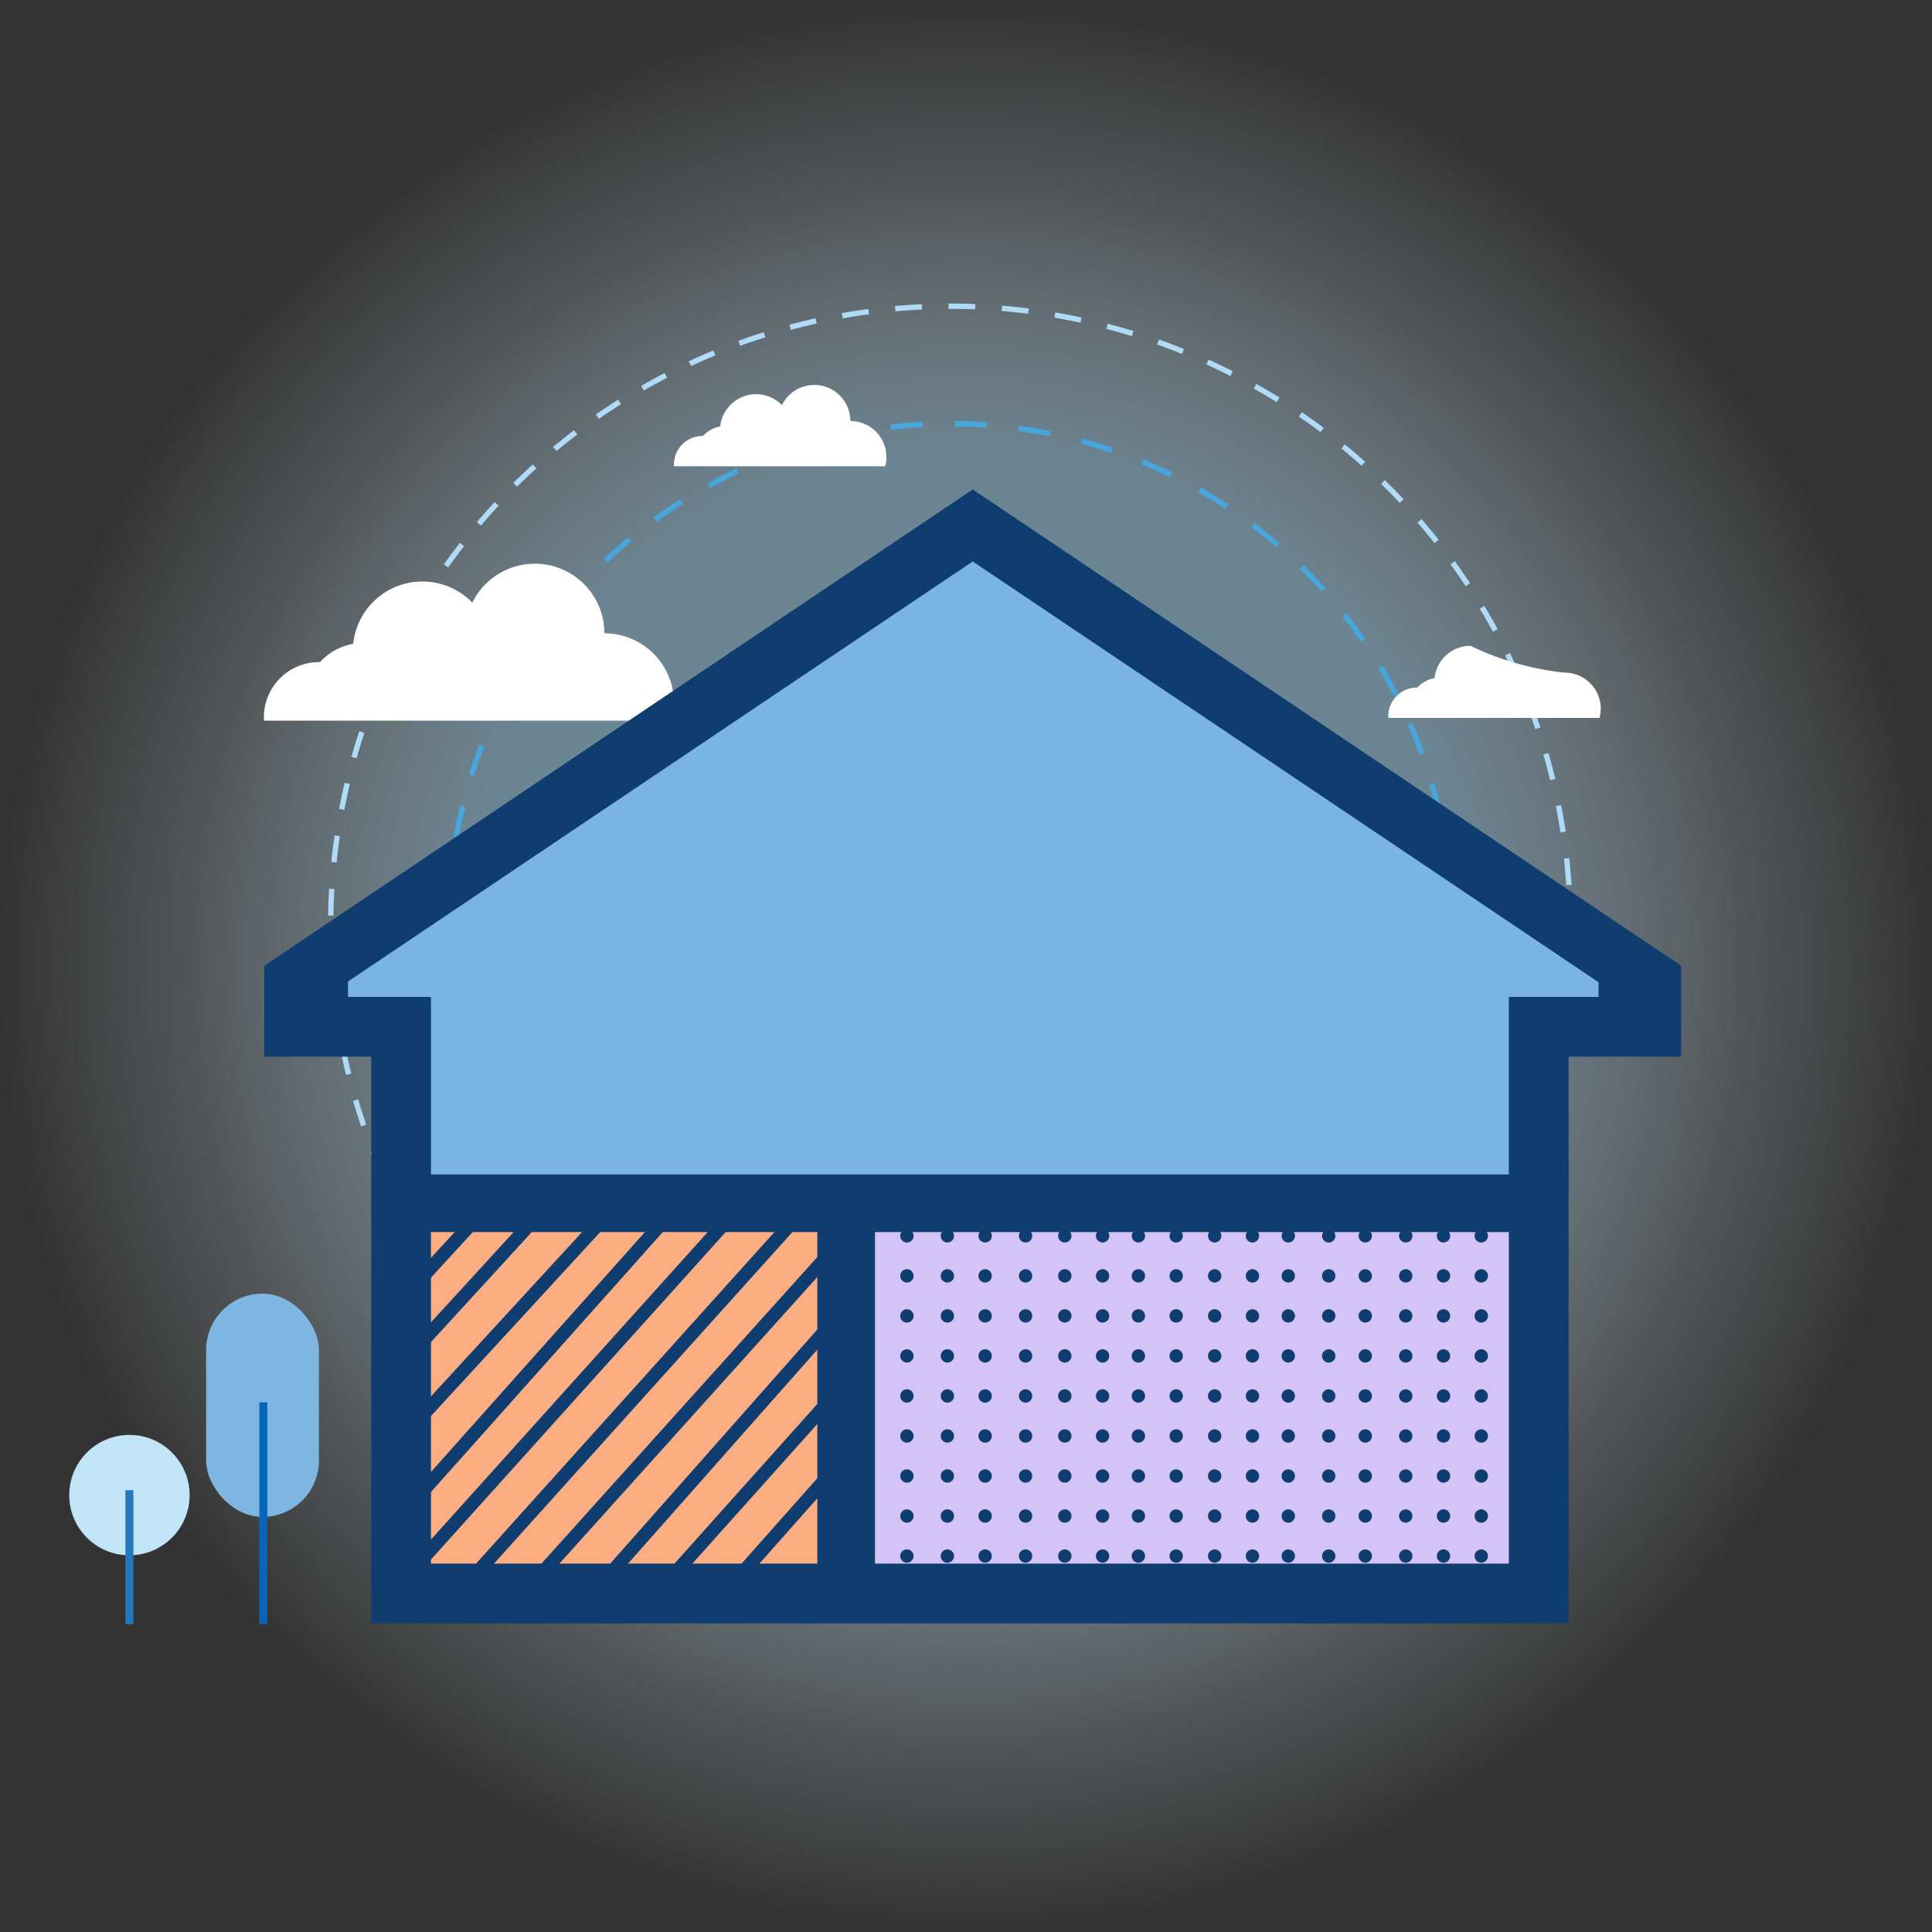 <svg xmlns="http://www.w3.org/2000/svg" xmlns:xlink="http://www.w3.org/1999/xlink" width="724" height="724" viewBox="0 0 724 724">
  <rect x="0" y="0" width="724" height="724" fill="#333333" stroke="none"/>
  <defs>
    <radialGradient id="radial-gradient" cx="362" cy="362" r="362" gradientUnits="userSpaceOnUse">
      <stop offset="0" stop-color="#9ccbe5"/>
      <stop offset="0.122" stop-color="#9ccbe5"/>
      <stop offset="0.253" stop-color="#9ccbe5"/>
      <stop offset="0.39" stop-color="#9ccbe5"/>
      <stop offset="0.529" stop-color="#9ccbe5"/>
      <stop offset="0.816" stop-color="#dfeef6" stop-opacity="0.318"/>
      <stop offset="0.959" stop-color="#f7fbfd" stop-opacity="0.075"/>
      <stop offset="1" stop-color="#fff" stop-opacity="0"/>
    </radialGradient>
  </defs>
  <g id="Group_9202" data-name="Group 9202" transform="translate(-171 -385.93)">
    <g id="Group_9136" data-name="Group 9136" transform="translate(171 385.93)">
      <g id="Group_9118" data-name="Group 9118">
        <circle id="Ellipse_541" data-name="Ellipse 541" cx="362" cy="362" r="362" transform="translate(0 0)" opacity="0.535" fill="url(#radial-gradient)"/>
        <g id="Group_9117" data-name="Group 9117" transform="translate(51.742 42.451)">
          <circle id="Ellipse_539" data-name="Ellipse 539" cx="188.082" cy="188.082" r="188.082" transform="translate(116.307 116.307)" fill="none" stroke="#47a7dd" stroke-miterlimit="10" stroke-width="2" stroke-dasharray="12"/>
          <circle id="Ellipse_540" data-name="Ellipse 540" cx="232.139" cy="232.139" r="232.139" transform="matrix(0.921, 0.391, -0.391, 0.921, 181.408, 0)" fill="none" stroke="#afdbf9" stroke-miterlimit="10" stroke-width="2" stroke-dasharray="10"/>
          <path id="Path_5120" data-name="Path 5120" d="M962.594,934.766a26.075,26.075,0,0,0-49.483-11.485,26.068,26.068,0,0,0-44.638,15.433,22.024,22.024,0,0,0-12.439,6.857c-.12,0-.239-.009-.359-.009A20.675,20.675,0,0,0,835,966.239c0,.427.017.851.043,1.272H987.8a26.083,26.083,0,0,0-25.209-32.744Z" transform="translate(-787.852 -739.9)" fill="#fff"/>
          <path id="Path_5121" data-name="Path 5121" d="M1363.1,640.235a13.509,13.509,0,0,0-25.637-5.95,13.505,13.505,0,0,0-23.126,8,11.41,11.41,0,0,0-6.444,3.552c-.062,0-.124,0-.186,0A10.712,10.712,0,0,0,1297,656.54c0,.222.009.441.022.659h79.142a13.514,13.514,0,0,0-13.06-16.964Z" transform="translate(-1096.184 -524.918)" fill="#fff"/>
          <path id="Path_5122" data-name="Path 5122" d="M2402.1,1006.235a107.047,107.047,0,0,1-35.328-10.052,13.51,13.51,0,0,0-13.435,12.1,11.409,11.409,0,0,0-6.444,3.552c-.062,0-.123,0-.186,0A10.711,10.711,0,0,0,2336,1022.54c0,.221.009.441.022.659h79.142a13.512,13.512,0,0,0-13.06-16.964Z" transform="translate(-1867.49 -796.62)" fill="#fff"/>
        </g>
      </g>
    </g>
    <g id="Group_9135" data-name="Group 9135" transform="translate(270.055 569.342)">
      <path id="Path_5129" data-name="Path 5129" d="M739.965,621.788,474.5,800.268v34.079h40.05V1046.72H963.272V834.348h42.158V800.268Z" transform="translate(-474.5 -621.788)" fill="#0f3d70"/>
      <g id="Group_9132" data-name="Group 9132" transform="translate(31.355 26.988)">
        <path id="Path_5130" data-name="Path 5130" d="M1062.115,887.388H1028.52v66.531H624.592V887.388H593.5v-5.776l234.11-157.4,234.505,157.665Z" transform="translate(-593.5 -724.212)" fill="#7ab4e2"/>
      </g>
      <g id="Group_9133" data-name="Group 9133" transform="translate(62.447 278.3)">
        <rect id="Rectangle_3556" data-name="Rectangle 3556" width="144.787" height="124.235" transform="translate(0)" fill="#fdad82"/>
      </g>
      <g id="Group_9134" data-name="Group 9134" transform="translate(228.84 278.3)">
        <rect id="Rectangle_3557" data-name="Rectangle 3557" width="237.535" height="124.235" fill="#d3c3f7"/>
      </g>
    </g>
    <g id="Group_9121" data-name="Group 9121" transform="translate(196.938 870.703)">
      <g id="Group_9119" data-name="Group 9119" transform="translate(0 52.945)">
        <circle id="Ellipse_542" data-name="Ellipse 542" cx="22.559" cy="22.559" r="22.559" transform="translate(0 0)" fill="#c1e4f7"/>
        <line id="Line_731" data-name="Line 731" y2="50.183" transform="translate(22.559 20.718)" fill="none" stroke="#257abe" stroke-miterlimit="10" stroke-width="3"/>
      </g>
      <g id="Group_9120" data-name="Group 9120" transform="translate(51.308)">
        <rect id="Rectangle_3555" data-name="Rectangle 3555" width="42.267" height="83.676" rx="21.133" transform="translate(0)" fill="#7eb6e2"/>
        <line id="Line_732" data-name="Line 732" y2="83.101" transform="translate(21.434 40.745)" fill="none" stroke="#0667ba" stroke-miterlimit="10" stroke-width="3"/>
      </g>
    </g>
    <g id="Group_9184" data-name="Group 9184">
      <line id="Line_736" data-name="Line 736" x1="53.358" y2="58.243" transform="translate(319.142 841.5)" fill="none" stroke="#0f3d70" stroke-width="5"/>
      <line id="Line_750" data-name="Line 750" x1="32.358" y2="35.243" transform="translate(317.142 842.5)" fill="none" stroke="#0f3d70" stroke-width="5"/>
      <line id="Line_755" data-name="Line 755" x1="38.358" y2="43.243" transform="translate(446.142 935.5)" fill="none" stroke="#0f3d70" stroke-width="5"/>
      <line id="Line_747" data-name="Line 747" x1="69" y2="75" transform="translate(325.5 845.5)" fill="none" stroke="#0f3d70" stroke-width="5"/>
      <line id="Line_748" data-name="Line 748" x1="99" y2="111" transform="translate(322.5 841.5)" fill="none" stroke="#0f3d70" stroke-width="5"/>
      <line id="Line_749" data-name="Line 749" x1="126" y2="140" transform="translate(324.5 835.5)" fill="none" stroke="#0f3d70" stroke-width="5"/>
      <line id="Line_751" data-name="Line 751" x1="126" y2="140" transform="translate(340.5 845.5)" fill="none" stroke="#0f3d70" stroke-width="5"/>
      <line id="Line_752" data-name="Line 752" x1="126" y2="140" transform="translate(360.5 850.5)" fill="none" stroke="#0f3d70" stroke-width="5"/>
      <line id="Line_753" data-name="Line 753" x1="92" y2="104" transform="translate(394.5 877.5)" fill="none" stroke="#0f3d70" stroke-width="5"/>
      <line id="Line_754" data-name="Line 754" x1="68" y2="76" transform="translate(418.5 905.5)" fill="none" stroke="#0f3d70" stroke-width="5"/>
    </g>
    <g id="Group_9197" data-name="Group 9197" transform="translate(2.162 -0.329)">
      <g id="Group_9189" data-name="Group 9189" transform="translate(508.697 849.38)">
        <line id="Line_745" data-name="Line 745" y2="127.181" stroke-dasharray="0 15" stroke="#0f3d70" stroke-linecap="round" stroke-width="5" fill="none"/>
        <line id="Line_746" data-name="Line 746" y2="127.181" transform="translate(15.159)" fill="none" stroke="#0f3d70" stroke-linecap="round" stroke-width="5" stroke-dasharray="0 15"/>
      </g>
      <g id="Group_9190" data-name="Group 9190" transform="translate(538.005 849.38)">
        <line id="Line_745-2" data-name="Line 745" y2="127.181" stroke-dasharray="0 15" stroke="#0f3d70" stroke-linecap="round" stroke-width="5" fill="none"/>
        <line id="Line_746-2" data-name="Line 746" y2="127.181" transform="translate(15.159)" fill="none" stroke="#0f3d70" stroke-linecap="round" stroke-width="5" stroke-dasharray="0 15"/>
      </g>
      <g id="Group_9191" data-name="Group 9191" transform="translate(566.861 849.38)">
        <line id="Line_745-3" data-name="Line 745" y2="127.181" transform="translate(1)" fill="none" stroke="#0f3d70" stroke-linecap="round" stroke-width="5" stroke-dasharray="0 15"/>
        <line id="Line_746-3" data-name="Line 746" y2="127.181" transform="translate(15.159)" fill="none" stroke="#0f3d70" stroke-linecap="round" stroke-width="5" stroke-dasharray="0 15"/>
      </g>
      <g id="Group_9192" data-name="Group 9192" transform="translate(594.443 849.38)">
        <line id="Line_745-4" data-name="Line 745" y2="127.181" transform="translate(1)" fill="none" stroke="#0f3d70" stroke-linecap="round" stroke-width="5" stroke-dasharray="0 15"/>
        <line id="Line_746-4" data-name="Line 746" y2="127.181" transform="translate(15.159)" fill="none" stroke="#0f3d70" stroke-linecap="round" stroke-width="5" stroke-dasharray="0 15"/>
      </g>
      <g id="Group_9193" data-name="Group 9193" transform="translate(623.025 849.38)">
        <line id="Line_745-5" data-name="Line 745" y2="127.181" transform="translate(1)" fill="none" stroke="#0f3d70" stroke-linecap="round" stroke-width="5" stroke-dasharray="0 15"/>
        <line id="Line_746-5" data-name="Line 746" y2="127.181" transform="translate(15.159)" fill="none" stroke="#0f3d70" stroke-linecap="round" stroke-width="5" stroke-dasharray="0 15"/>
      </g>
      <g id="Group_9194" data-name="Group 9194" transform="translate(651.606 849.38)">
        <line id="Line_745-6" data-name="Line 745" y2="127.181" stroke-dasharray="0 15" stroke="#0f3d70" stroke-linecap="round" stroke-width="5" fill="none"/>
        <line id="Line_746-6" data-name="Line 746" y2="127.181" transform="translate(15.159)" fill="none" stroke="#0f3d70" stroke-linecap="round" stroke-width="5" stroke-dasharray="0 15"/>
      </g>
      <g id="Group_9195" data-name="Group 9195" transform="translate(679.462 849.38)">
        <line id="Line_745-7" data-name="Line 745" y2="127.181" transform="translate(1)" fill="none" stroke="#0f3d70" stroke-linecap="round" stroke-width="5" stroke-dasharray="0 15"/>
        <line id="Line_746-7" data-name="Line 746" y2="127.181" transform="translate(16.159)" fill="none" stroke="#0f3d70" stroke-linecap="round" stroke-width="5" stroke-dasharray="0 15"/>
      </g>
      <g id="Group_9196" data-name="Group 9196" transform="translate(708.77 849.38)">
        <line id="Line_745-8" data-name="Line 745" y2="127.181" transform="translate(1)" fill="none" stroke="#0f3d70" stroke-linecap="round" stroke-width="5" stroke-dasharray="0 15"/>
        <line id="Line_746-8" data-name="Line 746" y2="127.181" transform="translate(15.159)" fill="none" stroke="#0f3d70" stroke-linecap="round" stroke-width="5" stroke-dasharray="0 15"/>
      </g>
    </g>
  </g>
</svg>